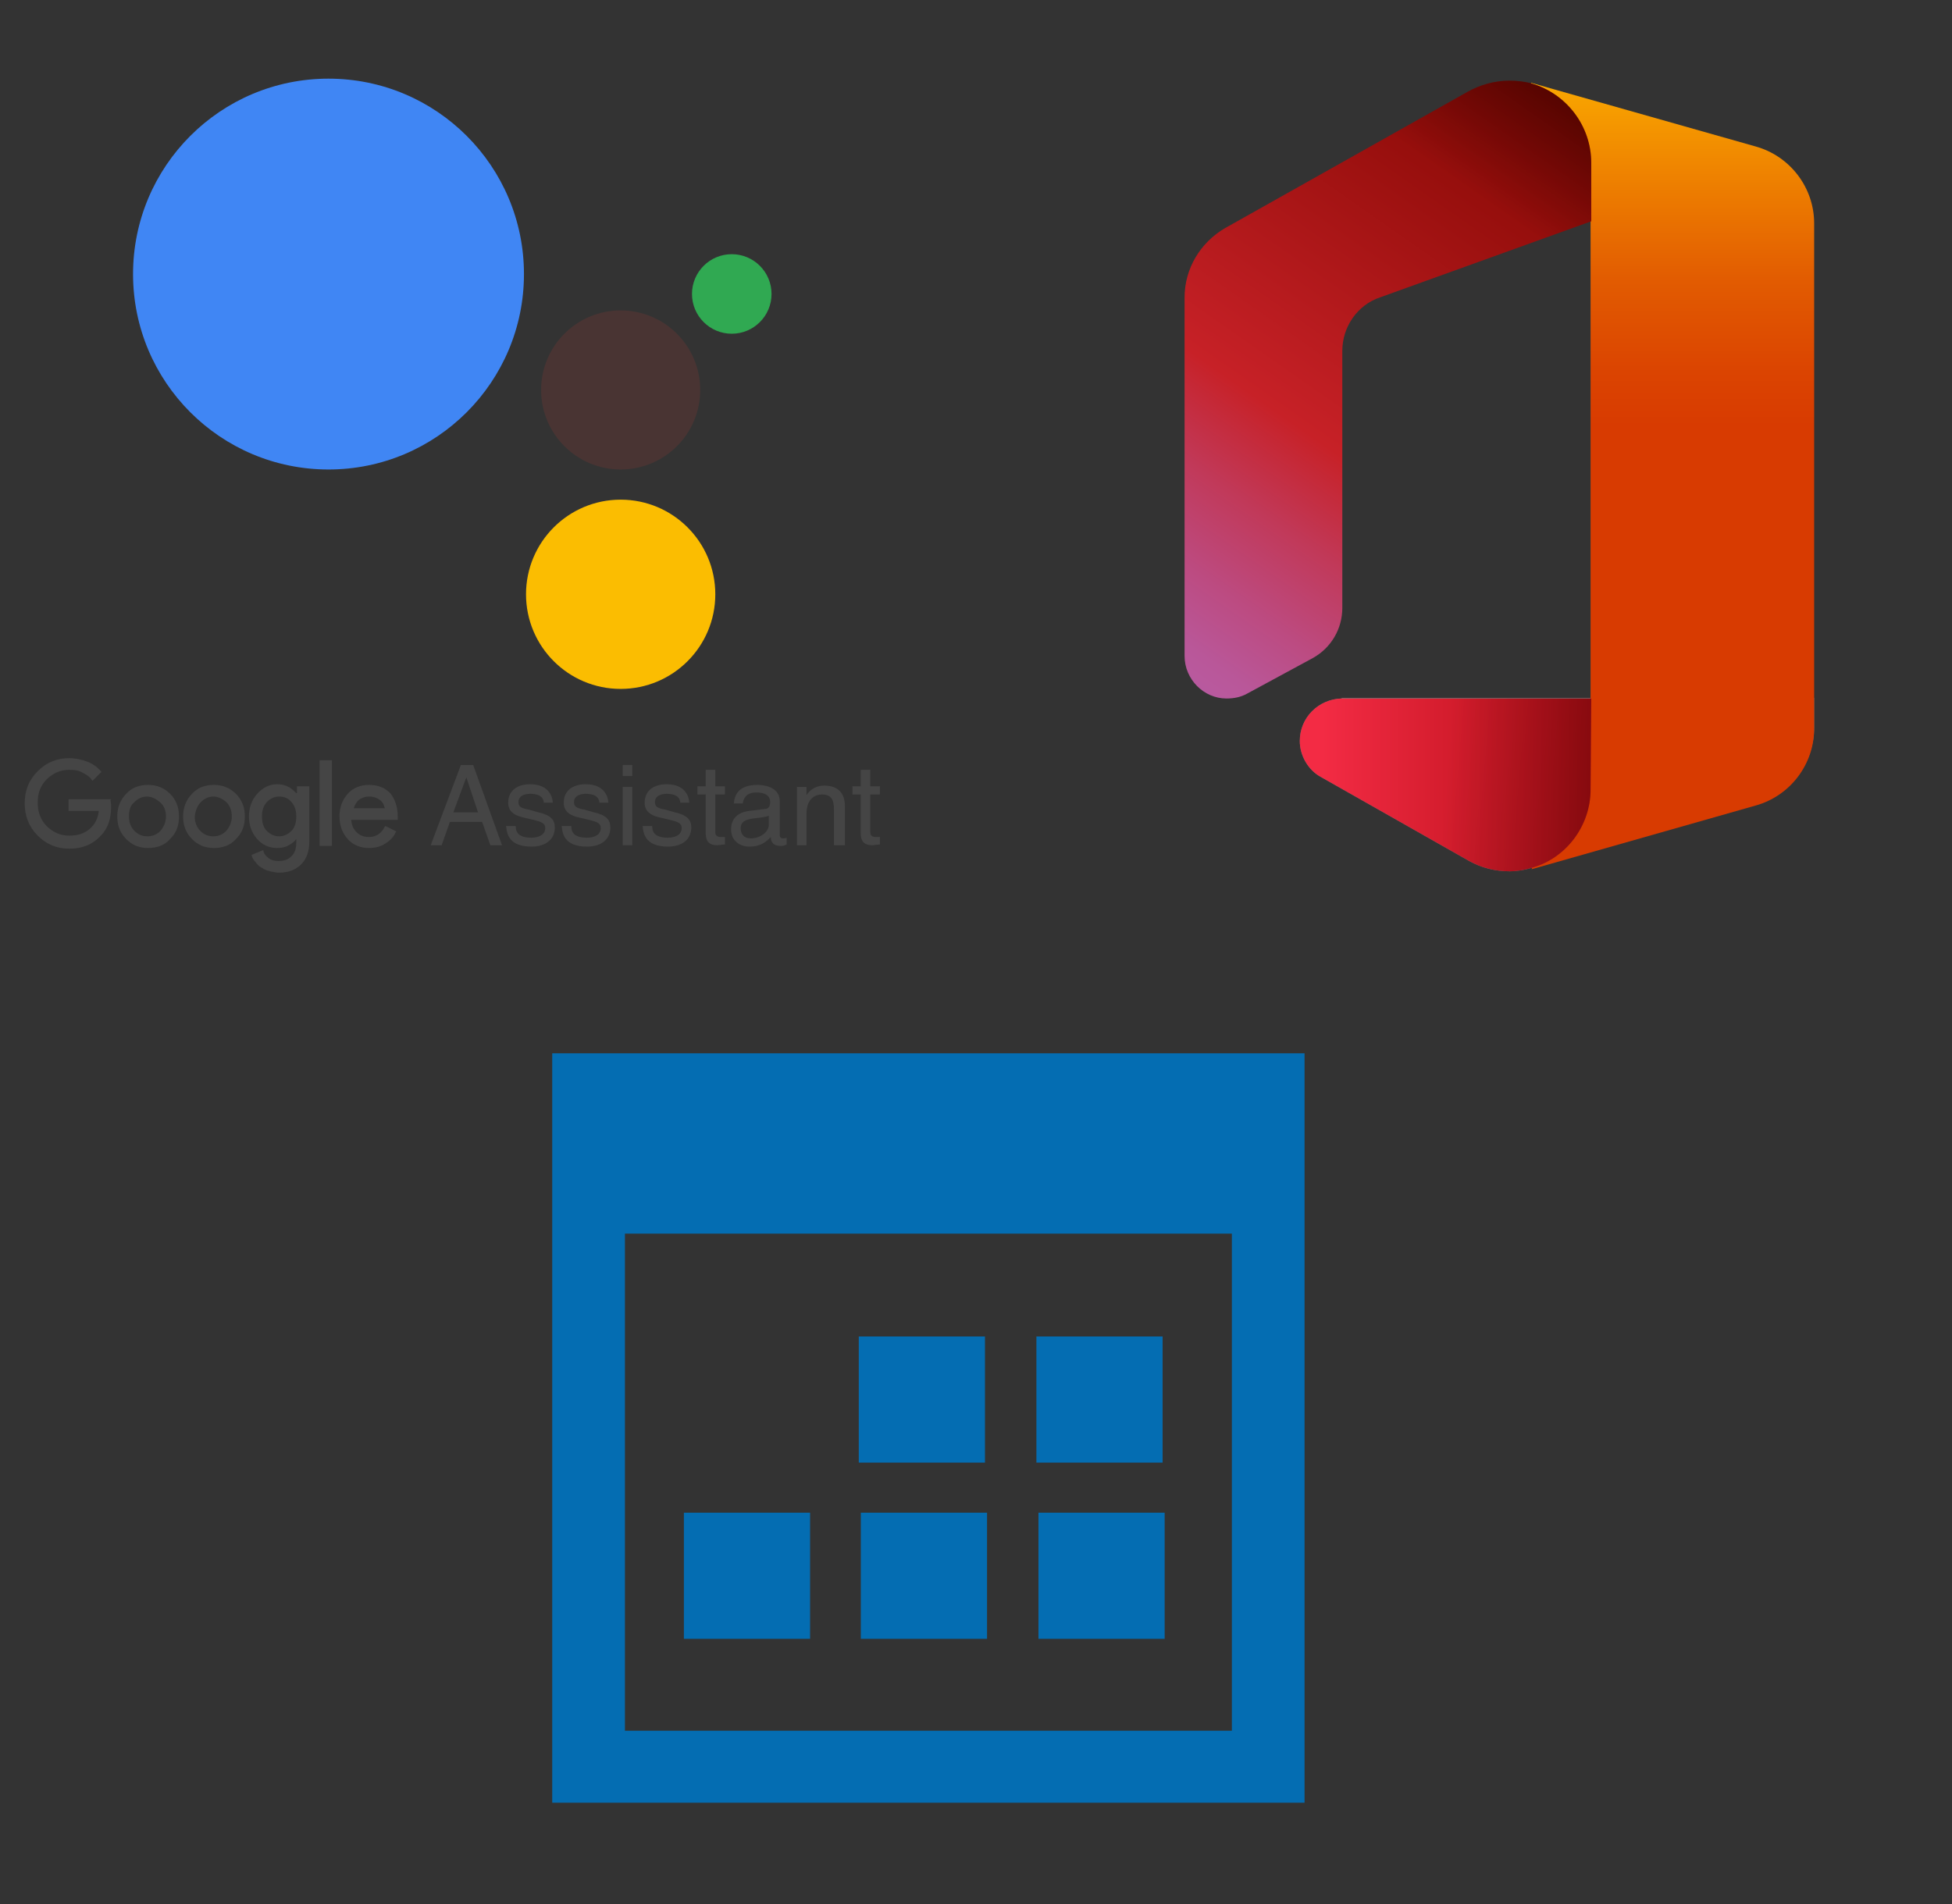 ﻿<?xml version="1.0" encoding="utf-8"?>
<!DOCTYPE svg PUBLIC "-//W3C//DTD SVG 1.1//EN" "http://www.w3.org/Graphics/SVG/1.1/DTD/svg11.dtd">
<svg width="1025" height="1000" xmlns="http://www.w3.org/2000/svg" xmlns:xlink="http://www.w3.org/1999/xlink" xmlns:xml="http://www.w3.org/XML/1998/namespace" version="1.1">
  <rect width="100%" height="100%" fill="#333333" stroke="none"/>
  <svg x="0" y="0" width="475" height="500" viewBox="0, 0, 131.9, 125.7" xml:space="preserve" id="Layer_1" enable-background="new 0 0 131.9 125.7" xmlns="http://www.w3.org/2000/svg" xmlns:xlink="http://www.w3.org/1999/xlink" xmlns:xml="http://www.w3.org/XML/1998/namespace" version="1.1">
    <style type="text/css">
	.st0{fill:#8E8E8E;}
	.st1{fill:#4086F4;}
	.st2{fill:#EB4132;}
	.st3{fill:#30A952;}
	.st4{fill:#FBBD01;}
</style>
    <g>
      <g>
        <path d="M16.2 110 L10 110 L10 111.7 L14.4 111.7 C14.3 112.8 13.8 113.7 13.1 114.3 C12.3 115 11.3 115.3 10.1 115.3 C8.8 115.3 7.7 114.8 6.8 113.9 C5.9 113 5.5 111.8 5.5 110.5 C5.5 109.1 5.9 108 6.8 107.1 C7.7 106.2 8.8 105.7 10.1 105.7 C10.9 105.7 11.5 105.8 12 106.1 C12.6 106.4 13.1 106.7 13.4 107.2 L13.5 107.3 L14.8 106 L14.7 105.9 C14.2 105.3 13.5 104.8 12.7 104.5 C11.9 104.2 11 104 10.1 104 C8.3 104 6.8 104.6 5.5 105.9 C4.2 107.2 3.6 108.7 3.6 110.6 C3.6 112.4 4.2 114 5.5 115.3 C6.8 116.6 8.3 117.2 10.1 117.2 C12 117.2 13.5 116.6 14.7 115.3 C15.7 114.3 16.2 112.9 16.2 111.1 C16.2 110.8 16.2 110.5 16.1 110.2 L16.2 110 z" class="st0" style="fill:#8E8E8E;" />
        <path d="M21.6 107.9 C20.3 107.9 19.2 108.3 18.4 109.2 C17.6 110 17.1 111.1 17.1 112.5 C17.1 113.8 17.5 114.9 18.4 115.8 C19.3 116.7 20.3 117.1 21.6 117.1 C22.9 117.1 24 116.7 24.8 115.8 C25.7 114.9 26.1 113.9 26.1 112.5 C26.1 111.2 25.7 110.1 24.8 109.2 C23.9 108.3 22.8 107.9 21.6 107.9 z M24.2 112.5 C24.2 113.3 23.9 114 23.4 114.6 C22.9 115.1 22.3 115.4 21.5 115.4 C20.7 115.4 20.1 115.1 19.6 114.6 C19.1 114.1 18.8 113.4 18.8 112.5 C18.8 111.6 19 110.9 19.6 110.4 C20.1 109.9 20.7 109.6 21.4 109.6 C22.1 109.6 22.7 109.9 23.3 110.4 C23.9 110.9 24.2 111.6 24.2 112.5 z" class="st0" style="fill:#8E8E8E;" />
        <path d="M31.2 107.9 C29.9 107.9 28.8 108.3 28 109.2 C27.2 110 26.7 111.1 26.7 112.5 C26.7 113.8 27.1 114.9 28 115.8 C28.9 116.7 29.9 117.1 31.2 117.1 C32.5 117.1 33.6 116.7 34.4 115.8 C35.3 114.9 35.7 113.9 35.7 112.5 C35.7 111.2 35.3 110.1 34.4 109.2 C33.5 108.3 32.4 107.9 31.2 107.9 z M29.3 110.4 C29.8 109.9 30.4 109.6 31.1 109.6 C31.8 109.6 32.4 109.9 33 110.4 C33.5 110.9 33.8 111.6 33.8 112.5 C33.8 113.3 33.5 114 33 114.6 C32.5 115.1 31.9 115.4 31.1 115.4 C30.3 115.4 29.7 115.1 29.2 114.6 C28.7 114.1 28.4 113.4 28.4 112.5 C28.5 111.6 28.8 110.9 29.3 110.4 z" class="st0" style="fill:#8E8E8E;" />
        <path d="M43.2 109.1 C42.9 108.8 42.6 108.5 42.1 108.2 C41.5 107.9 41 107.8 40.4 107.8 C39.3 107.8 38.3 108.3 37.5 109.2 C36.7 110.1 36.3 111.2 36.3 112.5 C36.3 113.8 36.7 114.9 37.5 115.8 C38.3 116.7 39.3 117.1 40.4 117.1 C41 117.1 41.6 117 42.1 116.7 C42.5 116.5 42.9 116.2 43.2 115.8 L43.2 116.3 C43.2 117.2 43 117.8 42.5 118.3 C42 118.8 41.4 119 40.6 119 C40.1 119 39.6 118.9 39.2 118.6 C38.8 118.3 38.5 118 38.4 117.5 L38.4 117.4 L36.7 118.1 L36.7 118.2 C36.8 118.6 37 118.9 37.3 119.2 C37.5 119.5 37.8 119.8 38.2 120 C38.6 120.3 39 120.4 39.4 120.5 C39.8 120.6 40.3 120.7 40.7 120.7 C42 120.7 43.1 120.3 43.9 119.5 C44.7 118.7 45.1 117.6 45.1 116.2 L45.1 108.1 L43.3 108.1 L43.3 109.1 z M42.5 110.4 C43 111 43.2 111.6 43.2 112.5 C43.2 113.4 43 114.1 42.5 114.6 C42 115.1 41.4 115.4 40.7 115.4 C40 115.4 39.4 115.1 38.9 114.6 C38.4 114.1 38.2 113.4 38.2 112.5 C38.2 111.6 38.4 111 38.9 110.4 C39.4 109.9 40 109.6 40.7 109.6 C41.4 109.6 42 109.8 42.5 110.4 z" class="st0" style="fill:#8E8E8E;" />
        <rect x="46.6" y="104.3" width="1.8" height="12.5" class="st0" style="fill:#8E8E8E;" />
        <path d="M58 112.6 C58 111.1 57.6 110 56.9 109.1 C56.1 108.3 55.1 107.9 53.8 107.9 C52.6 107.9 51.5 108.3 50.7 109.2 C49.9 110.1 49.5 111.2 49.5 112.5 C49.5 113.8 49.9 114.9 50.7 115.8 C51.5 116.7 52.6 117.1 53.8 117.1 C54.7 117.1 55.5 116.9 56.1 116.5 C56.8 116.1 57.4 115.5 57.7 114.8 L57.8 114.7 L56.2 113.9 L56.1 114 C55.6 115 54.8 115.5 53.8 115.5 C53.1 115.5 52.5 115.3 52 114.8 C51.5 114.3 51.3 113.8 51.2 113 L58 113 L58 112.6 z M52.3 110.1 C52.7 109.8 53.2 109.6 53.8 109.6 C54.5 109.6 55 109.8 55.4 110.1 C55.8 110.4 56 110.8 56.1 111.3 L51.6 111.3 C51.7 110.8 52 110.4 52.3 110.1 z" class="st0" style="fill:#8E8E8E;" />
      </g>
      <g>
        <circle cx="47.9" cy="33.4" r="28.5" class="st1" style="fill:#4086F4;" />
        <circle cx="90.5" cy="50.3" r="11.6" class="st2" style="fill:#EB4132;" />
        <circle cx="106.7" cy="36.3" r="5.8" class="st3" style="fill:#30A952;" />
        <circle cx="90.5" cy="80.1" r="13.8" class="st4" style="fill:#FBBD01;" />
      </g>
      <g>
        <path d="M65.6 113.3 L64.4 116.7 L62.8 116.7 L67.2 105 L69 105 L73.2 116.7 L71.5 116.7 L70.3 113.3 L65.6 113.3 z M69.7 111.9 L68 106.8 L68 106.8 L66.1 111.9 L69.7 111.9 z" class="st0" style="fill:#8E8E8E;" />
        <path d="M79.3 110.6 C79.3 110.1 79.1 109.2 77.3 109.2 C76.9 109.2 75.6 109.3 75.6 110.4 C75.6 111.1 76 111.3 77.1 111.5 L78.5 111.9 C80.3 112.3 80.9 113 80.9 114.1 C80.9 115.9 79.5 116.9 77.5 116.9 C74.1 116.9 73.9 114.9 73.8 113.9 L75.2 113.9 C75.2 114.6 75.4 115.6 77.5 115.6 C78.5 115.6 79.5 115.2 79.5 114.2 C79.5 113.5 79 113.3 77.8 113 L76.1 112.6 C74.9 112.3 74.1 111.7 74.1 110.5 C74.1 108.6 75.6 107.8 77.3 107.8 C80.3 107.8 80.6 110 80.6 110.5 L79.3 110.5 z" class="st0" style="fill:#8E8E8E;" />
        <path d="M87.4 110.6 C87.4 110.1 87.2 109.2 85.4 109.2 C85 109.2 83.7 109.3 83.7 110.4 C83.7 111.1 84.1 111.3 85.2 111.5 L86.6 111.9 C88.4 112.3 89 113 89 114.1 C89 115.9 87.6 116.9 85.6 116.9 C82.2 116.9 82 114.9 81.9 113.9 L83.3 113.9 C83.3 114.6 83.5 115.6 85.6 115.6 C86.6 115.6 87.6 115.2 87.6 114.2 C87.6 113.5 87.1 113.3 85.9 113 L84.2 112.6 C83 112.3 82.2 111.7 82.2 110.5 C82.2 108.6 83.7 107.8 85.4 107.8 C88.4 107.8 88.7 110 88.7 110.5 L87.4 110.5 z" class="st0" style="fill:#8E8E8E;" />
        <path d="M90.8 106.6 L90.8 105 L92.2 105 L92.2 106.6 L90.8 106.6 z M92.2 116.7 L90.8 116.7 L90.8 108.2 L92.2 108.2 L92.2 116.7 z" class="st0" style="fill:#8E8E8E;" />
        <path d="M99.2 110.6 C99.2 110.1 99 109.2 97.2 109.2 C96.8 109.2 95.5 109.3 95.5 110.4 C95.5 111.1 95.9 111.3 97 111.5 L98.4 111.9 C100.2 112.3 100.8 113 100.8 114.1 C100.8 115.9 99.4 116.9 97.4 116.9 C94 116.9 93.8 114.9 93.7 113.9 L95.1 113.9 C95.1 114.6 95.3 115.6 97.4 115.6 C98.4 115.6 99.4 115.2 99.4 114.2 C99.4 113.5 98.9 113.3 97.7 113 L96 112.6 C94.8 112.3 94 111.7 94 110.5 C94 108.6 95.5 107.8 97.2 107.8 C100.2 107.8 100.5 110 100.5 110.5 L99.2 110.5 z" class="st0" style="fill:#8E8E8E;" />
        <path d="M104.3 109.3 L104.3 114.8 C104.3 115.5 104.9 115.5 105.2 115.5 L105.7 115.5 L105.7 116.6 C105.2 116.6 104.8 116.7 104.6 116.7 C103.2 116.7 102.9 115.9 102.9 114.9 L102.9 109.3 L101.7 109.3 L101.7 108.1 L102.9 108.1 L102.9 105.7 L104.3 105.7 L104.3 108.1 L105.7 108.1 L105.7 109.3 L104.3 109.3 z" class="st0" style="fill:#8E8E8E;" />
        <path d="M107 110.7 C107.1 108.7 108.4 107.9 110.5 107.9 C111.2 107.9 113.7 108.1 113.7 110.3 L113.7 115.2 C113.7 115.6 113.9 115.7 114.2 115.7 C114.3 115.7 114.5 115.7 114.7 115.6 L114.7 116.6 C114.5 116.7 114.2 116.8 113.9 116.8 C112.6 116.8 112.4 116.1 112.4 115.5 C111.8 116.1 111 116.9 109.3 116.9 C107.7 116.9 106.6 115.9 106.6 114.4 C106.6 113.7 106.8 112 109.2 111.7 L111.6 111.4 C111.9 111.4 112.3 111.2 112.3 110.4 C112.3 109.5 111.6 109 110.3 109 C108.7 109 108.4 110 108.3 110.6 L107 110.6 z M112.2 112.3 C112 112.5 111.6 112.6 109.8 112.8 C109.1 112.9 108 113.1 108 114.2 C108 115.1 108.5 115.7 109.5 115.7 C110.8 115.7 112.1 114.8 112.1 113.7 L112.1 112.3 z" class="st0" style="fill:#8E8E8E;" />
        <path d="M123 116.7 L121.6 116.7 L121.6 111.5 C121.6 110 121.2 109.3 119.8 109.3 C119 109.3 117.6 109.8 117.6 112.1 L117.6 116.7 L116.2 116.7 L116.2 108.2 L117.6 108.2 L117.6 109.4 L117.6 109.4 C117.9 108.9 118.7 108 120.2 108 C121.5 108 123.2 108.5 123.2 111 L123.2 116.7 z" class="st0" style="fill:#8E8E8E;" />
        <path d="M126.9 109.3 L126.9 114.8 C126.9 115.5 127.5 115.5 127.8 115.5 L128.3 115.5 L128.3 116.6 C127.8 116.6 127.4 116.7 127.2 116.7 C125.8 116.7 125.5 115.9 125.5 114.9 L125.5 109.3 L124.3 109.3 L124.3 108.1 L125.5 108.1 L125.5 105.7 L126.9 105.7 L126.9 108.1 L128.3 108.1 L128.3 109.3 L126.9 109.3 z" class="st0" style="fill:#8E8E8E;" />
      </g>
    </g>
  </svg>
  <svg x="550" y="0" width="475" height="500" viewBox="0, 0, 131.9, 125.7" xml:space="preserve" id="Layer_1#1" enable-background="new 0 0 131.9 125.7" xmlns="http://www.w3.org/2000/svg" xmlns:xlink="http://www.w3.org/1999/xlink" xmlns:xml="http://www.w3.org/XML/1998/namespace" version="1.1">
    <style type="text/css">
	.st0{opacity:0.2;}
	.st1{fill:#FFFFFF;}
	.st2{opacity:0.12;}
	.st3{fill:url(#office-365_1_);}
	.st4{fill:url(#office-365_00000067213254789027967890000002441428651138286471_);}
	.st5{fill:url(#office-365_00000000936506520328522990000003719996382763936912_);}
	.st6{fill:url(#office-365_00000122712662066560712280000016615614313950334122_);}
	.st7{fill:url(#office-365_00000176765497061382820580000014706941203411154069_);}
	.st8{fill:none;}
</style>
    <g>
      <g id="Icons_-_Color">
        <g id="Desktop_-_Full_Bleed">
          <g opacity="0.2" class="st0">
            <path d="M42.9 95.3 C39.5 95.4 36.8 98.1 36.8 101.5 C36.8 103.6 38 105.7 39.8 106.7 L61.5 119 C63.3 120 65.3 120.5 67.4 120.5 C68.5 120.5 69.6 120.3 70.6 120 L103.3 110.7 C108.3 109.3 111.8 104.7 111.8 99.5 L111.8 95.2 L42.9 95.2 z" class="st1" style="fill:white;" />
          </g>
          <g opacity="0.12" class="st2">
            <path d="M42.9 95.3 C39.5 95.4 36.8 98.1 36.8 101.5 C36.8 103.6 38 105.7 39.8 106.7 L61.5 119 C63.3 120 65.3 120.5 67.4 120.5 C68.5 120.5 69.6 120.3 70.6 120 L103.3 110.7 C108.3 109.3 111.8 104.7 111.8 99.5 L111.8 95.2 L42.9 95.2 z" class="st1" style="fill:white;" />
          </g>
          <linearGradient x1="91.152" y1="899.188" x2="91.152" y2="1012.329" gradientUnits="userSpaceOnUse" gradientTransform="matrix(1, 0, 0, 1, 0, -900.22)" id="office-365_1_">
            <stop offset="0%" stop-color="#FFB900" />
            <stop offset="17%" stop-color="#EF8400" />
            <stop offset="31%" stop-color="#E25C01" />
            <stop offset="43%" stop-color="#DB4401" />
            <stop offset="50%" stop-color="#D83B01" />
          </linearGradient>
          <path d="M70.5 5.5 L79.2 25.6 L79.2 95.3 L70.6 120.2 L103.3 110.9 C108.3 109.5 111.8 104.9 111.8 99.7 L111.8 26 C111.8 20.8 108.3 16.2 103.3 14.8 L70.5 5.5 z" class="st3" style="fill:url(#office-365_1_);" />
          <linearGradient x1="70.726" y1="903.186" x2="10.812" y2="988.739" gradientUnits="userSpaceOnUse" gradientTransform="matrix(1, 0, 0, 1, 0, -900.22)" id="office-365_00000168835604675106890370000004667880336079501970_">
            <stop offset="0%" stop-color="#800600" />
            <stop offset="60%" stop-color="#C72127" />
            <stop offset="73%" stop-color="#C13959" />
            <stop offset="85%" stop-color="#BC4B81" />
            <stop offset="94%" stop-color="#B95799" />
            <stop offset="100%" stop-color="#B85BA2" />
          </linearGradient>
          <path d="M29.1 94.6 L38.7 89.4 C41.4 87.9 43 85.1 43 82.1 L43 44.6 C43 41.1 45.2 37.9 48.5 36.8 L79.3 25.7 L79.3 17.2 C79.3 11.8 75.7 7.1 70.6 5.6 C69.5 5.3 68.4 5.2 67.3 5.2 L67.3 5.2 C65.2 5.2 63.1 5.8 61.3 6.8 L25.9 26.7 C22.3 28.8 20 32.6 20 36.8 L20 89.1 C20 92.5 22.8 95.3 26.1 95.3 C27.2 95.3 28.2 95.1 29.1 94.6 z" style="fill:url(#office-365_00000168835604675106890370000004667880336079501970_);" />
          <linearGradient x1="40.113" y1="1008.142" x2="118.329" y2="1008.142" gradientUnits="userSpaceOnUse" gradientTransform="matrix(1, 0, 0, 1, 0, -900.22)" id="office-365_00000166642556203733420200000011628354979918305450_">
            <stop offset="0%" stop-color="#F32B44" />
            <stop offset="60%" stop-color="#A4070A" />
          </linearGradient>
          <path d="M79.3 95.3 L42.9 95.3 C39.5 95.4 36.8 98.1 36.8 101.5 C36.8 103.6 38 105.7 39.8 106.7 L61.5 119 C63.3 120 65.3 120.5 67.4 120.5 L67.4 120.5 C68.5 120.5 69.6 120.3 70.6 120 C75.7 118.6 79.2 113.8 79.2 108.6 L79.3 95.3 L79.3 95.3 z" style="fill:url(#office-365_00000166642556203733420200000011628354979918305450_);" />
          <linearGradient x1="71.949" y1="901.448" x2="59.263" y2="919.56" gradientUnits="userSpaceOnUse" gradientTransform="matrix(1, 0, 0, 1, 0, -900.22)" id="office-365_00000028306816993913949060000001772558988822257554_">
            <stop offset="0%" stop-opacity="0.4" />
            <stop offset="100%" stop-opacity="0" />
          </linearGradient>
          <path d="M29.1 94.6 L38.7 89.4 C41.4 87.9 43 85.1 43 82.1 L43 44.6 C43 41.1 45.2 37.9 48.5 36.8 L79.3 25.7 L79.3 17.2 C79.3 11.8 75.7 7.1 70.6 5.6 C69.5 5.3 68.4 5.2 67.3 5.2 L67.3 5.2 C65.2 5.2 63.1 5.8 61.3 6.8 L25.9 26.7 C22.3 28.8 20 32.6 20 36.8 L20 89.1 C20 92.5 22.8 95.3 26.1 95.3 C27.2 95.3 28.2 95.1 29.1 94.6 z" style="fill:url(#office-365_00000028306816993913949060000001772558988822257554_);" />
          <linearGradient x1="93.266" y1="1009.905" x2="58.247" y2="1006.848" gradientUnits="userSpaceOnUse" gradientTransform="matrix(1, 0, 0, 1, 0, -900.22)" id="office-365_00000054228517635017937350000011363714353780896694_">
            <stop offset="0%" stop-opacity="0.4" />
            <stop offset="100%" stop-opacity="0" />
          </linearGradient>
          <path d="M79.3 95.3 L42.9 95.3 C39.5 95.4 36.8 98.1 36.8 101.5 C36.8 103.6 38 105.7 39.8 106.7 L61.5 119 C63.3 120 65.3 120.5 67.4 120.5 L67.4 120.5 C68.5 120.5 69.6 120.3 70.6 120 C75.7 118.6 79.2 113.8 79.2 108.6 L79.3 95.3 L79.3 95.3 z" style="fill:url(#office-365_00000054228517635017937350000011363714353780896694_);" />
          <rect x="4.8" y="1.7" width="122.3" height="122.3" class="st8" style="fill:none;" />
        </g>
      </g>
    </g>
  </svg>
  <svg x="250" y="500" width="475" height="500" viewBox="0, 0, 131.9, 125.7" xml:space="preserve" id="Layer_1#2" enable-background="new 0 0 131.9 125.7" xmlns="http://www.w3.org/2000/svg" xmlns:xlink="http://www.w3.org/1999/xlink" xmlns:xml="http://www.w3.org/XML/1998/namespace" version="1.1">
    <path d="M11.1 8.2 C47.7 8.2 84.2 8.2 120.8 8.2 C120.8 44.6 120.8 80.9 120.8 117.5 C84.4 117.5 47.8 117.5 11.1 117.5 C11.1 81.2 11.1 44.7 11.1 8.2 z M110.2 107 C110.2 82.7 110.2 58.5 110.2 34.5 C80.5 34.5 51 34.5 21.7 34.5 C21.7 58.8 21.7 82.9 21.7 107 C51.3 107 80.7 107 110.2 107 z M55.8 49.5 L74.2 49.5 L74.2 67.9 L55.8 67.9 L55.8 49.5 z M81.7 49.5 L100.1 49.5 L100.1 67.9 L81.7 67.9 L81.7 49.5 z M30.3 75.2 L48.7 75.2 L48.7 93.6 L30.3 93.6 L30.3 75.2 z M56.1 75.2 L74.5 75.2 L74.5 93.6 L56.1 93.6 L56.1 75.2 z M82 75.2 L100.4 75.2 L100.4 93.6 L82 93.6 L82 75.2 z" style="fill:#046DB2;" />
  </svg>
</svg>